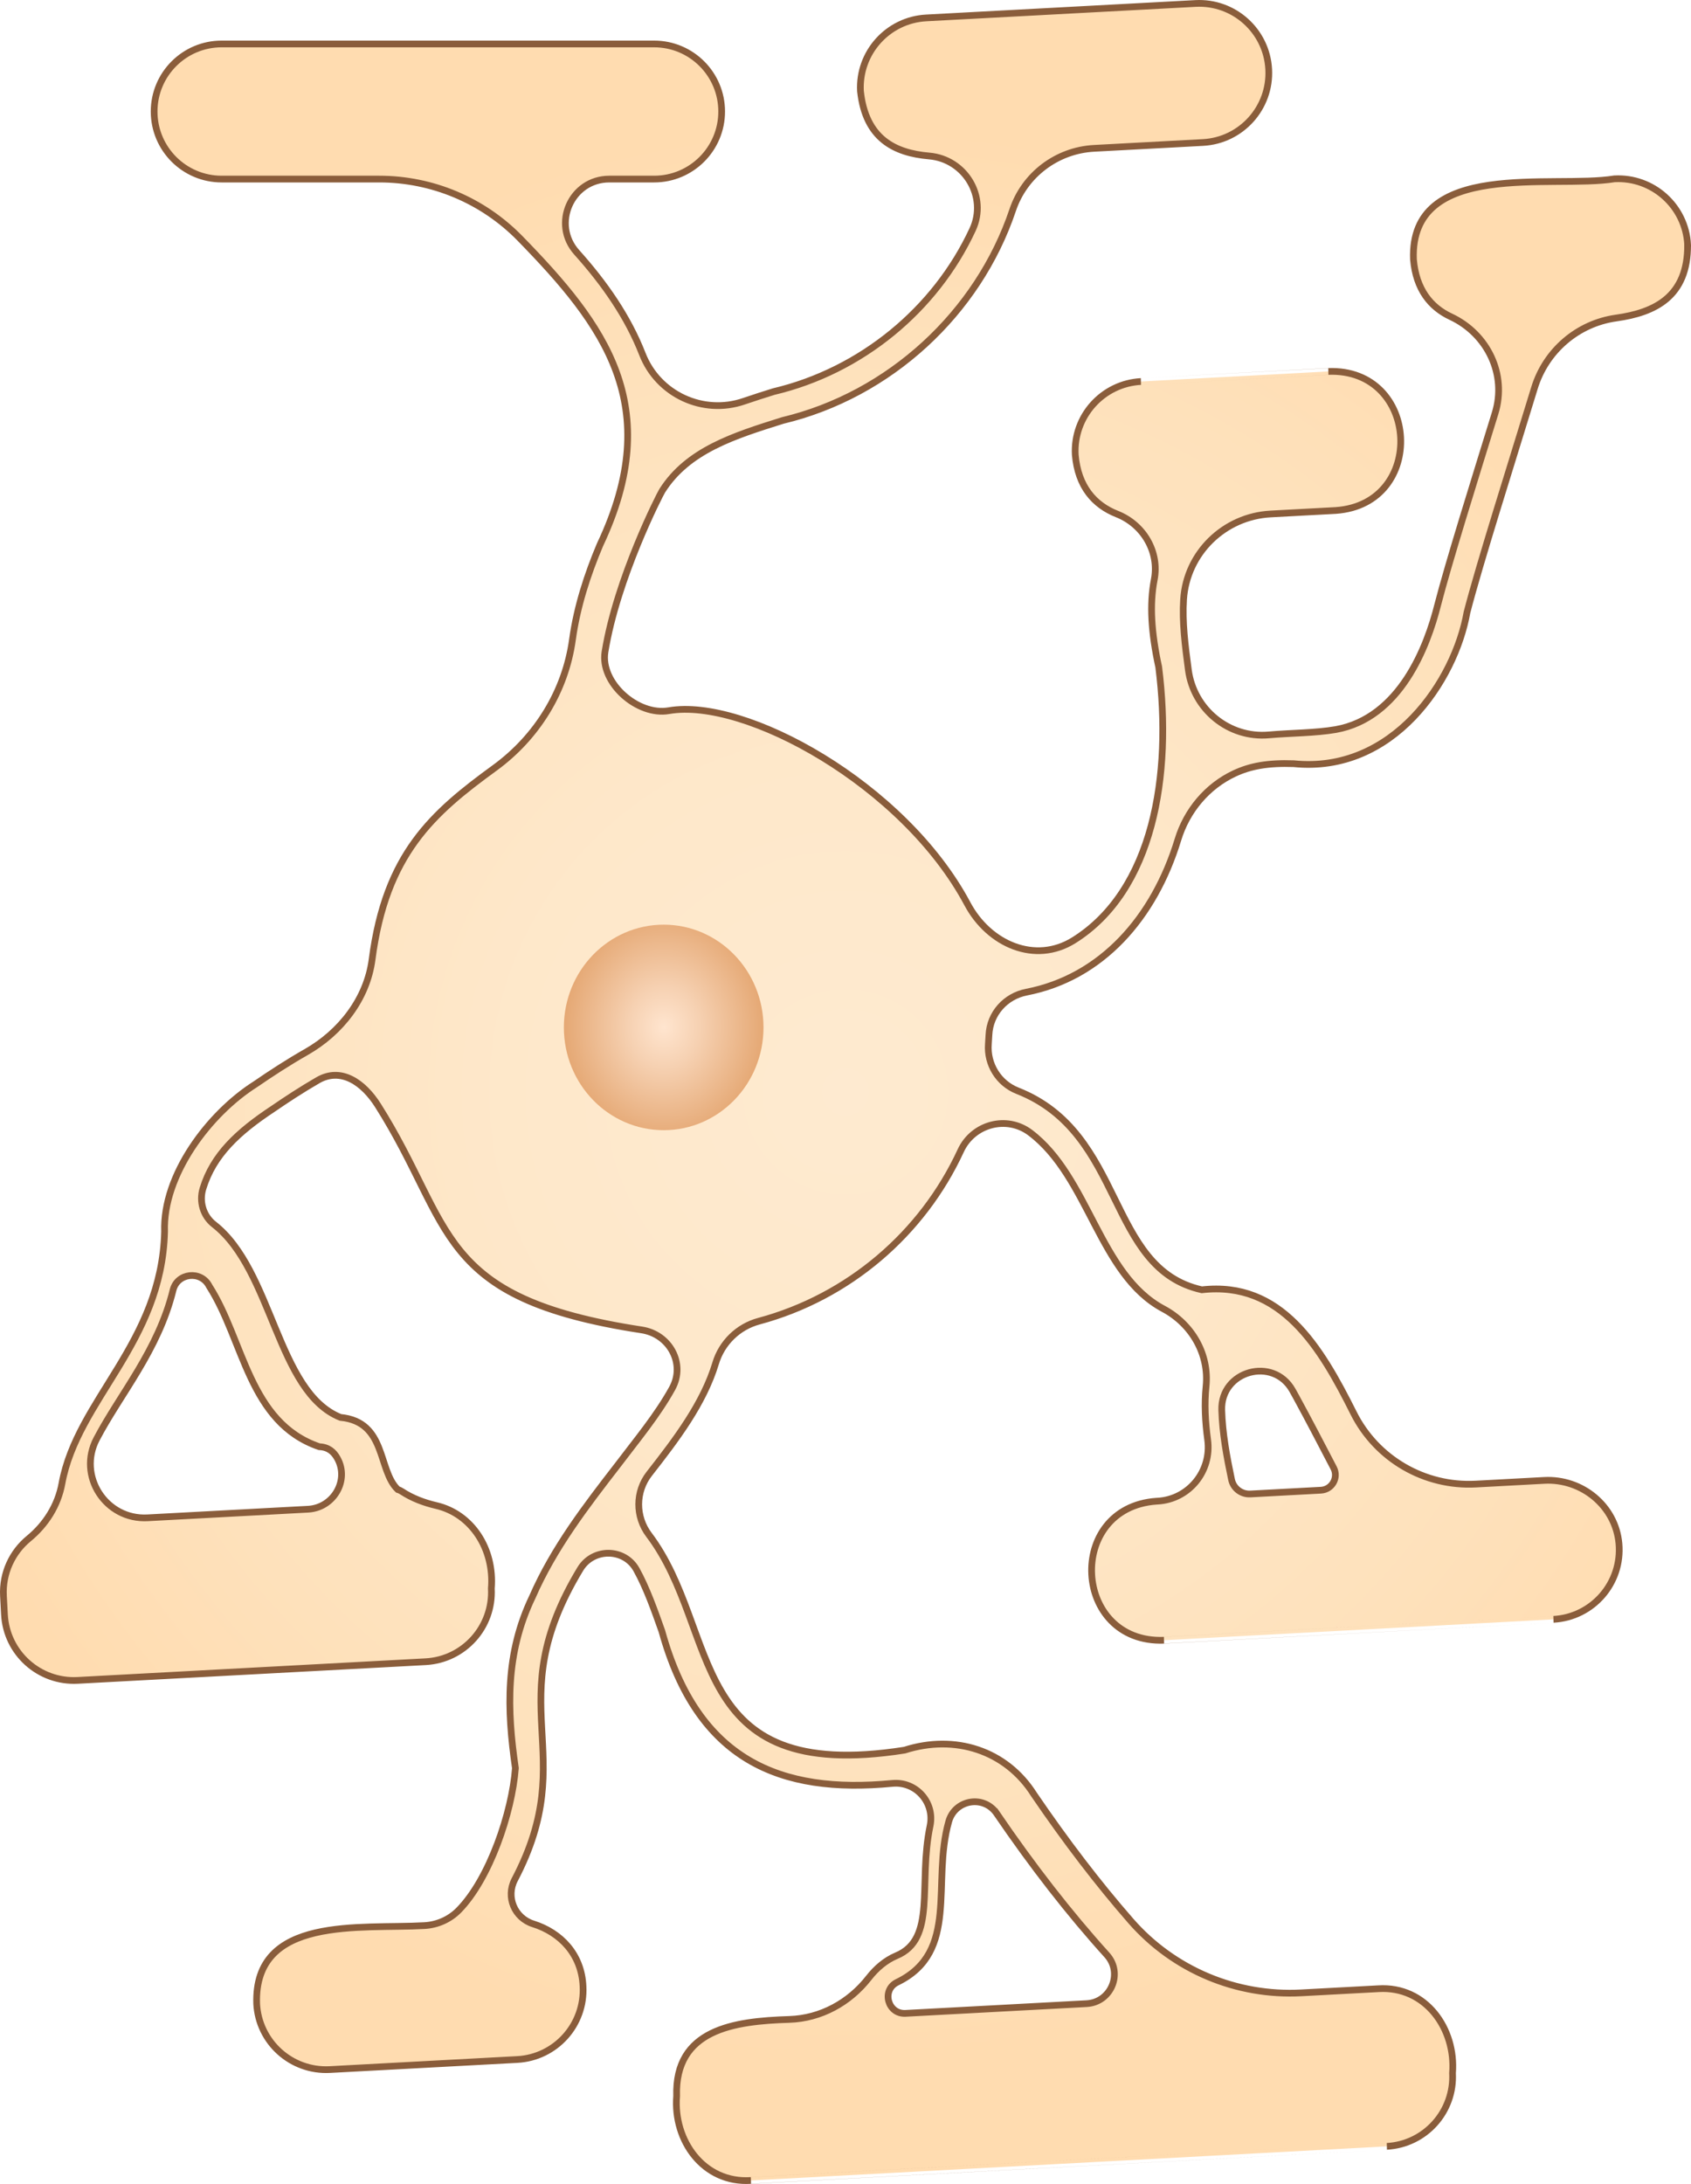 <?xml version="1.0" encoding="UTF-8"?><svg id="Layer_1" xmlns="http://www.w3.org/2000/svg" width="503.22" height="649.552" xmlns:xlink="http://www.w3.org/1999/xlink" viewBox="0 0 503.22 649.552"><defs><radialGradient id="radial-gradient" cx="251.61" cy="324.776" fx="251.61" fy="324.776" r="289.514" gradientUnits="userSpaceOnUse"><stop offset=".006" stop-color="#fee5c4" stop-opacity=".8"/><stop offset=".347" stop-color="#fee2bd" stop-opacity=".8"/><stop offset=".75" stop-color="#fedaab" stop-opacity=".8"/><stop offset="1" stop-color="#ffd39c" stop-opacity=".8"/></radialGradient><radialGradient id="radial-gradient-2" cx="193.134" cy="311.174" fx="193.134" fy="311.174" r="25.333" gradientTransform="translate(-28.948 -109.016) scale(1.173 1.332)" gradientUnits="userSpaceOnUse"><stop offset="0" stop-color="#ffe5cf"/><stop offset=".353" stop-color="#f6d1b2"/><stop offset="1" stop-color="#e5a874"/></radialGradient></defs><path d="M502.219,72.757h-0c-.612-11.419-10.365-20.18-21.784-19.567-18.34,3-60.933-6.006-59.808,23.942h0c.758,8.919,5.082,14.249,11.102,17.059,10.934,5.105,16.755,17.16,13.196,28.69-6.429,20.826-13.793,44.295-17.091,57.051-3.1,12.358-11.159,33.604-30.299,37.041-6.185,1.066-13.169,1.005-19.977,1.602-11.836,1.038-22.349-7.552-23.916-19.329-.957-7.196-1.861-14.262-1.423-20.98.898-13.786,12.101-24.66,25.897-25.4l19.416-1.041c27.144-1.919,24.99-42.347-2.218-41.351.001-0-55.764,2.989-55.764,2.989-11.419.612-20.18,10.366-19.567,21.785h0c.8,9.513,5.716,14.988,12.431,17.637,7.854,3.097,12.677,11.229,11.073,19.518-1.439,7.436-.882,15.73,1.335,26.002,4.062,32.33-1.634,66.45-25.254,81.239-11.515,7.21-25.273,1.188-31.664-10.8-18.999-35.635-66.325-61.413-88.86-57.472-9.263,1.62-20.503-8.232-19.001-17.515,3.543-21.895,16.339-46.83,17.032-47.913,7.627-12.03,21.334-16.332,35.846-20.887,31.741-7.59,58.118-31.843,68.435-62.573,3.528-10.51,13.155-17.77,24.225-18.363l32.401-1.737c11.419-.612,20.18-10.365,19.568-21.784h0c-.612-11.419-10.365-20.18-21.784-19.567l-80.134,4.296c-11.419.612-20.18,10.366-19.567,21.785h0c1.515,14.098,10.105,18.388,20.452,19.282,10.697.924,17.43,12.134,12.912,21.874-11.08,23.888-33.204,42.054-59.203,48.2-2.887.907-5.85,1.837-8.819,2.86-12.185,4.197-25.561-2.009-30.238-14.018-4.311-11.071-11.312-21.089-19.54-30.258-7.553-8.416-1.619-21.793,9.689-21.793l13.346 0c11.097,0,20.093-8.997,20.093-20.094h0c0-11.097-8.996-20.093-20.093-20.093H65.961c-11.097,0-20.094,8.996-20.094,20.093h0c0,11.097,8.996,20.094,20.094,20.094l46.904 0c15.754 0,30.852,6.351,41.861,17.62,25.146,25.742,43.382,49.811,23.831,91.126-3.749,8.853-6.855,18.443-8.2,28.221-2.108,15.326-10.614,29.046-23.123,38.147-18.544,13.492-32.403,25.573-36.505,56.992-1.527,11.696-9.344,21.692-19.597,27.525-5.447,3.098-10.534,6.422-15.157,9.597-13.757,8.708-27.589,27.028-26.997,43.83-.848,33.169-25.987,49.895-30.548,74.926-1.177,6.459-4.785,12.17-9.86,16.336-4.911,4.032-7.906,10.262-7.539,17.096l.296,5.529c.612,11.419,10.365,20.18,21.784,19.567l103.541-5.551c11.419-.612,20.18-10.365,19.567-21.784.956-11.739-5.815-22.199-16.399-24.664-3.644-.849-7.164-2.169-10.289-4.226-.352-.232-.743-.417-1.168-.545-6.029-5.787-3.275-20.128-17.044-21.444-18.89-7.53-20.102-43.729-37.617-57.379-3.224-2.512-4.501-6.781-3.302-10.688,3.082-10.048,10.449-16.832,20.821-23.689,4.099-2.813,8.591-5.753,13.363-8.515,6.939-4.017,13.592.699,17.883,7.472,22.808,36.003,16.586,57.336,78.49,66.776,8.316,1.268,13.135,10.033,9.074,17.4-4.45,8.072-10.735,15.558-16.165,22.757-9.547,12.342-19.062,24.684-25.427,39.241-8.12,16.876-7.596,33.499-5.059,50.938-.991,13.206-7.71,32.944-16.842,42.237-2.708,2.756-6.365,4.377-10.222,4.596-19.048,1.083-50.778-3.124-49.933,23.251h0c.612,11.419,10.365,20.18,21.784,19.567l55.765-2.99c11.419-.612,20.18-10.366,19.568-21.785h0c-.413-9.563-6.753-16.02-14.814-18.548-5.566-1.746-8.215-8.012-5.505-13.178,20.009-38.143-5.096-51.699,19.513-92.382,3.823-6.32,13.159-6.243,16.727.225,3.001,5.441,5.247,11.766,7.551,18.273,10.628,38.503,35.262,48.467,68.55,45.277,7.088-.679,12.72,5.667,11.259,12.637-3.628,17.312,2.069,33.627-10.081,38.634-3.187,1.361-5.945,3.716-8.16,6.557-5.754,7.377-14.288,12.07-23.639,12.364-16.551.52-34.138,2.95-33.54,22.805-1.056,13.198,7.993,25.994,22.081,25.095-.001 0,189.243-10.145,189.243-10.145,11.419-.612,20.179-10.366,19.567-21.785,1.055-13.2-7.993-25.994-22.082-25.096 0-0-11.071.593-22.93,1.229-19.282,1.034-37.991-6.821-50.697-21.361-9.711-11.114-19.271-23.6-28.821-37.608-8.33-13.21-23.595-18.009-38.535-13.22-65.578,10.284-54.487-35.513-76.061-64.035-4.08-5.395-4.073-12.847.096-18.173,7.989-10.208,16.147-20.916,19.745-32.867,1.833-6.088,6.704-10.845,12.844-12.494,26.731-7.183,48.688-26.015,60.094-50.721,3.668-7.945,13.713-10.624,20.695-5.349,17.567,13.272,20.475,42.184,39.622,52.389,8.498,4.529,13.674,13.509,12.687,23.088-.535,5.197-.249,10.536.477,15.846,1.273,9.312-5.56,17.759-14.945,18.262l-.289.015c-27.127,1.91-25.005,42.347,2.218,41.352-.001 0,115.897-6.214,115.897-6.214,11.67-.625,20.563-10.798,19.514-22.538-.999-11.183-11.015-19.388-22.227-18.787l-20.354,1.091c-15.263.818-29.569-7.482-36.406-21.153-9.845-19.686-21.535-39.318-45.147-36.628-28.508-6.345-22.575-46.515-54.863-59.204-5.611-2.205-9.109-7.869-8.653-13.88.069-.906.125-1.814.167-2.724.298-6.33,4.942-11.508,11.162-12.717,22.314-4.338,37.975-22.048,45.083-45.374,2.622-8.605,8.7-15.884,16.854-19.684,4.683-2.182,9.879-3.156,17.566-2.891,29.584,3.008,48.01-24.686,51.592-44.992,3.814-14.725,13.038-43.692,20.074-66.72,3.383-11.073,12.852-19.231,24.319-20.832,11.581-1.617,21.387-6.38,21.269-21.83ZM62.289,382.568c10.301,16.041,11.726,40.552,32.72,47.706,2.681.115,4.27,1.465,5.366,3.416,3.7,6.588-1.137,14.768-8.682,15.172l-47.794,2.563c-12.429.666-20.938-12.459-15.147-23.476,7.058-13.428,18.317-26.29,22.745-44.254,1.262-5.119,8.271-5.924,10.724-1.257l.068.13ZM296.421,539.096c10.907,15.989,21.819,30.003,32.968,42.323,4.902,5.417,1.27,14.108-6.026,14.499l-53.897,2.889c-5.258.282-7.232-6.876-2.522-9.23.045-.023.09-.045.136-.067,18.565-9.067,10.085-29.464,15.253-47.763,1.794-6.352,10.019-7.987,14.02-2.739l.067.088ZM366.488,440.037c-1.428-6.833-2.711-13.709-2.915-20.658-.342-11.699,15.297-16.072,21.05-5.88.376.666.745,1.332,1.108,1.998,3.875,7.095,7.47,14.041,11.139,21.07,1.53,2.931-.48,6.465-3.782,6.642l-21.011,1.126c-2.668.143-5.043-1.682-5.59-4.298Z" fill="url(#radial-gradient)" stroke="#8a5d3b" stroke-miterlimit="10" stroke-width="2"/><ellipse cx="197.504" cy="305.574" rx="29.704" ry="30.562" fill="url(#radial-gradient-2)"/></svg>